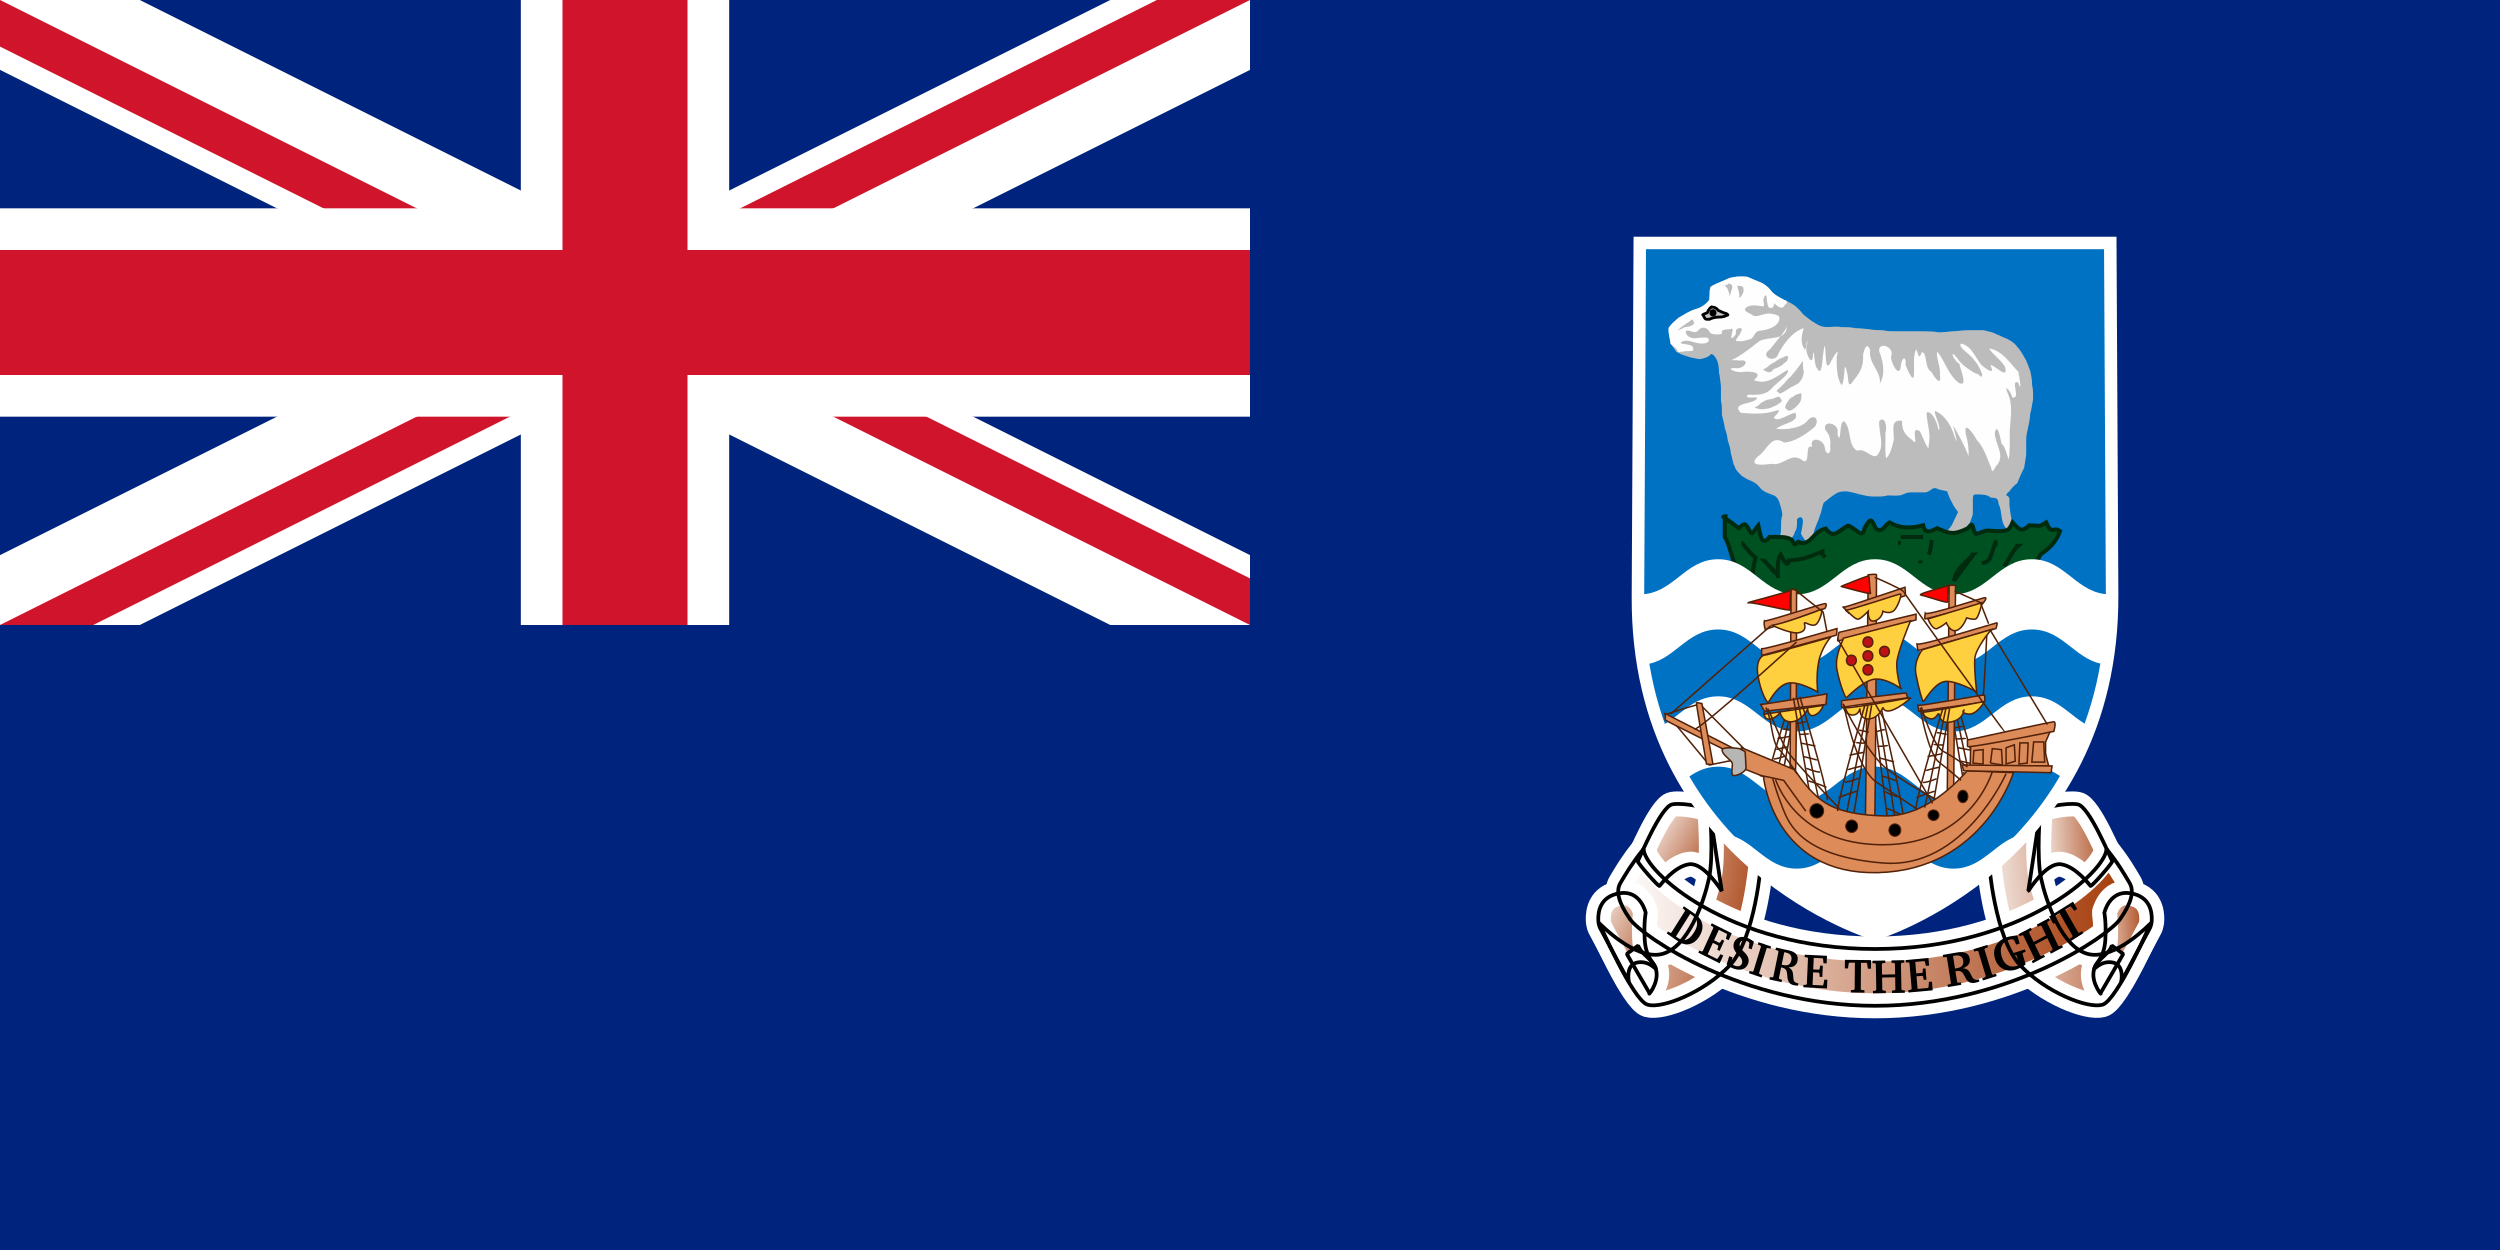 <?xml version="1.0" encoding="UTF-8"?>

<svg xmlns="http://www.w3.org/2000/svg" viewBox="0 0 1200 600" xmlns:xlink="http://www.w3.org/1999/xlink" width="1200" height="600">

<defs>

<linearGradient id="gradbase" gradientUnits="userSpaceOnUse">

<stop stop-color="#a43907" stop-opacity="0.996" offset="0"/>

<stop stop-color="#fff" offset="1"/>

</linearGradient>

<linearGradient id="grad1" xlink:href="#gradbase" x1="826.45" y1="419.932" x2="786.124" y2="396.11"/>

<linearGradient id="grad2" xlink:href="#gradbase" x1="851.569" y1="436.067" x2="763.033" y2="419.673"/>

<linearGradient id="grad3" xlink:href="#gradbase" x1="1016.15" y1="398.539" x2="974.919" y2="400.941"/>

<linearGradient id="grad4" xlink:href="#gradbase" x1="1033.335" y1="421.219" x2="945.904" y2="428.645"/>

<linearGradient id="grad5" xlink:href="#gradbase" x1="1023.357" y1="445.132" x2="776.646" y2="445.132"/>

<linearGradient id="grad6" xlink:href="#gradbase" x1="783.43" y1="462.503" x2="1144.088" y2="465.421"/>

<linearGradient id="grad7" xlink:href="#gradbase" x1="1032.128" y1="442.287" x2="1002.941" y2="444.033"/>

<linearGradient id="grad8" xlink:href="#gradbase" x1="775.747" y1="471.718" x2="803.908" y2="476.185"/>

<linearGradient id="grad9" xlink:href="#gradbase" x1="803.177" y1="466.888" x2="755.308" y2="440.32"/>

<clipPath id="c">
<path d="M0,0V150H700V300H600zM600,0H300V350H0V300z"/>
</clipPath>
</defs>

<rect width="1200" height="600" fill="#00247d"/>
<path d="M0,0 600,300M600,0 0,300" stroke="#fff" stroke-width="60"/>
<path d="M0,0 600,300M600,0 0,300" stroke="#cf142b" stroke-width="40" clip-path="url(#c)"/>
<path d="M300,0V350M0,150H700" stroke="#fff" stroke-width="100"/>
<path d="M300,0V350M0,150H700" stroke="#cf142b" stroke-width="60"/>
<path d="M0,300H600V0H1200V600H0z" fill="#00247d"/>
<g stroke="#000" stroke-width="1.8">
<use xlink:href="#scroll" stroke="#fff" stroke-width="12"/>
<g id="scroll" stroke-linejoin="bevel">

<path fill="url(#grad1)" d="m826.45,427.735s-8.536-13.884-15.65-12.893c-7.113,0.992-13.752,9.917-14.227,10.412-0.473,0.497-10.906-11.404-10.433-11.901,0.475-0.495,10.908-26.28,16.599-27.272,5.691-0.992,17.977,1.897,17.977,2.889,0,0.992,5.734,38.764,5.734,38.764z"/>

<path fill="url(#grad2)" d="m845.419,412.859c0,0.992-2.845,37.686-15.175,50.579-12.33,12.893-32.247,20.826-39.361,18.843-7.113-1.983-23.236-39.173-23.236-39.173s17.072,17.851,29.875,14.876c12.805-2.975,20.392-25.29,22.763-36.199,2.372-10.909,0.475-32.232,0.475-32.232l24.66,23.307z"/>

<path fill="url(#grad3)" d="m973.576,427.735s8.536-13.884,15.65-12.893c7.113,0.992,13.752,9.917,14.227,10.412,0.473,0.497,10.906-11.404,10.433-11.901-0.475-0.495-10.908-26.28-16.598-27.272-5.691-0.992-17.977,1.897-17.977,2.889,0,0.992-5.734,38.764-5.734,38.764z"/>

<path fill="url(#grad4)" d="m954.608,412.859c0,0.992,2.845,37.686,15.175,50.579,12.33,12.893,32.247,20.826,39.361,18.843,7.113-1.983,23.236-39.173,23.236-39.173s-17.072,17.851-29.875,14.876c-12.805-2.975-20.392-25.29-22.763-36.199-2.372-10.909-0.475-32.232-0.475-32.232l-24.66,23.307z"/>

<path fill="url(#grad5)" d="m788.945,407.482c-5.691,6.942-8.729,12.308-11.1,16.275-2.371,3.967-0.977,9.487,4.5,17.363,5.905,8.488,54.448,41.663,117.675,41.663,63.227,0,111.77-33.175,117.675-41.663,5.477-7.875,6.834-13.396,4.463-17.363-2.371-3.967-5.372-9.333-11.062-16.275,0,10.412-40.214,48.038-111.075,48.038-70.861,0-111.075-37.625-111.075-48.038z"/>

<path fill="url(#grad6)" d="m1008.25,476.741c0.949-1.487,10.906-18.843,10.906-18.843l-5.46-4.027c-1.677,4.909-7.818,6.507-8.767,12.458s4.269,11.901,3.32,10.412z"/>

<path fill="url(#grad7)" d="m1018.15,471.371s1.897-8.429-4.267-9.421c-6.166-0.992-9.429,4.718-8.536,2.479,0.992-2.487,4.742-4.959,5.216-13.388,0.475-8.431-0.473-12.893-0.473-12.893s2.37-10.911,12.33-9.422c9.958,1.488,10.433,9.422,10.433,12.398,0,2.975-0.949,4.462-0.949,4.462l-13.753,25.785z"/>

<path fill="url(#grad8)" d="M791.773,476.741c-0.949-1.487-10.907-18.843-10.907-18.843l5.46-4.027c1.677,4.909,7.818,6.507,8.767,12.458s-4.269,11.901-3.32,10.412z"/>

<path fill="url(#grad9)" d="m781.873,471.371s-1.897-8.429,4.267-9.421c6.166-0.992,9.429,4.718,8.536,2.479-0.992-2.487-4.742-4.959-5.216-13.388-0.475-8.431,0.473-12.893,0.473-12.893s-2.37-10.911-12.33-9.422c-9.958,1.488-10.433,9.422-10.433,12.398,0,2.975,0.948,4.462,0.948,4.462l13.753,25.785z"/>

</g>

<g fill="#000" stroke="none">

<path d="m813.43,438.565-5.168-3.56-0.6,0.954,1.018,0.842,0.087,0.506-6.505,10.339-0.479,0.116-1.141-0.647-0.6,0.954,5.168,3.56c1.77,1.22,3.281,1.842,4.966,1.665,2.194-0.22,4.065-1.499,5.51-3.796,2.573-4.089,1.851-8.103-2.257-10.933zm-2.155,0.078,1.027,0.707c2.814,1.939,3.062,4.65,0.759,8.31-2.303,3.66-4.793,4.512-7.607,2.573l-1.027-0.707,6.848-10.883z"/>

<path d="m815.174,457.273,10.268,5.133,1.717-3.765-1.299-0.649-1.343,2.067-0.402,0.212-4.436-2.217,2.495-5.471,2.485,1.242,0.134,0.429-0.501,1.609,1.129,0.564,2.226-4.881-1.129-0.564-0.881,1.421-0.402,0.159-2.485-1.242,2.284-5.007,3.804,1.902,0.124,0.398-0.557,1.996,1.338,0.669,1.507-3.304-9.639-4.818-0.47,1.031,1.118,0.689,0.171,0.448-5.114,11.213-0.459,0.183-1.214-0.479-0.47,1.031z"/>

<path d="m828.786,462.999c1.101,0.91,2.377,1.61,3.668,2.045,3.308,1.115,5.931-0.107,6.742-2.748,0.402-1.309,0.125-2.726-0.793-3.942-0.93-1.244-1.898-1.938-2.393-2.57-0.85-1.07-1.212-1.927-0.898-2.948,0.375-1.222,1.555-1.802,3.027-1.306,0.645,0.218,1.076,0.484,1.377,0.806l0.187,0.406-0.366,2.425,1.451,0.489,1.104-3.596c-1.12-0.918-2.309-1.612-3.56-2.033-2.884-0.972-5.346,0.304-6.102,2.767-0.334,1.089-0.185,2.339,0.478,3.517,0.635,1.121,1.468,1.818,2.138,2.534,1.187,1.282,1.668,2.326,1.301,3.523-0.375,1.222-1.616,1.783-3.25,1.232-0.625-0.211-1.175-0.52-1.679-0.909l-0.16-0.421,0.495-2.773-1.534-0.517-1.233,4.017z"/>

<path d="m839.509,467.153,6.03,2.033,0.334-1.087-1.317-0.566-0.214-0.464,3.633-11.83,0.418-0.202,1.386,0.344,0.334-1.087-6.03-2.033-0.334,1.087,1.296,0.56,0.227,0.42-3.633,11.83-0.432,0.246-1.364-0.338-0.334,1.087z"/>

<path d="m852.462,454.82-0.23,1.118,1.199,0.385,0.265,0.393-2.504,12.161-0.406,0.292-1.246-0.157-0.23,1.118,5.84,1.291,0.23-1.118-1.24-0.393-0.256-0.438,1.057-5.134c0.124,0.027,0.248,0.055,0.353,0.078,2.091,0.462,2.427,1.562,2.623,3.871,0.106,1.168,0.08,2.236,0.97,3.387,0.409,0.543,1.118,0.986,2.009,1.183,0.641,0.142,1.359,0.229,2.107,0.276l0.226-1.096c-0.103-0.023-0.186-0.041-0.269-0.059-1.387-0.307-1.937-0.785-2.114-2.138-0.159-1.226-0.07-2.495-0.506-3.642-0.325-0.835-0.941-1.424-1.883-1.895,2.439,0.038,3.934-1.015,4.367-3.113,0.522-2.533-0.853-4.269-4.064-4.979l-6.296-1.392zm3.978,2.239,0.953,0.211c2.008,0.444,2.848,1.727,2.462,3.597-0.433,2.1-1.686,2.825-3.901,2.335-0.229-0.051-0.477-0.105-0.741-0.188l1.226-5.955z"/>

<path d="m865.586,473.888,11.363,0.563,0.183-4.169-1.439-0.071-0.468,2.452-0.291,0.359-4.908-0.243,0.265-6.058,2.75,0.136,0.283,0.341,0.138,1.687,1.248,0.062,0.237-5.405-1.248-0.062-0.285,1.668-0.311,0.31-2.75-0.136,0.243-5.544,4.211,0.208,0.262,0.316,0.227,2.067,1.481,0.073,0.16-3.658-10.664-0.528-0.05,1.141,1.286,0.181,0.324,0.343-0.544,12.417-0.355,0.356-1.296,0.052-0.05,1.141z"/>

<path d="m885.562,460.702-0.039,4.128,1.499,0.018,0.371-2.492,0.351-0.299,2.609,0.031-0.12,12.687-0.373,0.368-1.414,0.099-0.011,1.142,6.499,0.078,0.011-1.142-1.412-0.133-0.366-0.377,0.12-12.687,2.609,0.031,0.323,0.307,0.346,2.5,1.499,0.018,0.039-4.128-12.538-0.15z"/>

<path d="m898.767,461.149,0.02,1.142,1.263,0.095,0.354,0.367,0.216,12.383-0.341,0.379-1.258,0.138,0.02,1.142,6.148-0.107-0.02-1.142-1.305-0.093-0.354-0.367-0.103-5.877,6.279-0.11,0.103,5.877-0.319,0.379-1.301,0.139,0.02,1.142,6.128-0.107-0.02-1.142-1.263-0.094-0.354-0.367-0.216-12.383,0.341-0.379,1.258-0.139-0.02-1.142-6.128,0.107,0.02,1.142,1.305,0.095,0.332,0.367,0.089,5.107-6.279,0.11-0.089-5.107,0.341-0.379,1.301-0.14-0.02-1.142-6.148,0.107z"/>

<path d="m916.073,476.413,11.624-1.064-0.354-4.157-1.472,0.135-0.159,2.497-0.25,0.397-5.021,0.46-0.515-6.041,2.813-0.258,0.331,0.298,0.359,1.653,1.276-0.117-0.459-5.39-1.276,0.117-0.074,1.694-0.276,0.352-2.813,0.258-0.471-5.529,4.308-0.394,0.307,0.276,0.498,2.016,1.515-0.139-0.311-3.648-10.909,0.999,0.097,1.138,1.331-0.004,0.374,0.294,1.055,12.383-0.315,0.403-1.311,0.236,0.097,1.138z"/>

<path d="m932.555,458.353,0.178,1.128,1.366-0.114,0.416,0.26,1.935,12.268-0.307,0.43-1.329,0.344,0.178,1.128,6.437-1.1-0.178-1.128-1.41,0.124-0.423-0.306-0.817-5.179c0.137-0.023,0.275-0.047,0.389-0.066,2.304-0.394,3.054,0.495,4.106,2.56,0.539,1.042,0.91,2.043,2.24,2.761,0.618,0.343,1.505,0.475,2.487,0.307,0.707-0.121,1.471-0.322,2.252-0.573l-0.174-1.106c-0.113,0.019-0.205,0.035-0.297,0.051-1.529,0.261-2.267,0.034-2.947-1.151-0.615-1.075-0.993-2.288-1.859-3.18-0.641-0.646-1.487-0.95-2.621-1.017,2.502-0.924,3.639-2.489,3.305-4.606-0.403-2.556-2.447-3.625-5.985-3.021l-6.938,1.185zm4.886,0.513,1.051-0.179c2.213-0.378,3.543,0.482,3.841,2.369,0.334,2.119-0.677,3.284-3.119,3.701-0.252,0.043-0.525,0.09-0.826,0.117l-0.947-6.007z"/>

<path d="m951.81,470.606,6.603-2.079-0.329-1.093-1.513,0.355-0.461-0.245-3.579-11.893,0.259-0.424,1.446-0.578-0.329-1.093-6.602,2.079,0.329,1.093,1.491-0.346,0.447,0.201,3.579,11.893-0.246,0.468-1.424,0.57,0.329,1.093z"/>

<path d="m965.54,457.738,0.314,1.095,1.672-0.4,0.444,0.202,1.309,4.558c-0.564,0.224-0.978,0.378-1.2,0.448-3.41,1.066-6.167-0.63-7.322-4.652-1.123-3.91,0.248-6.87,3.55-7.902,0.643-0.201,1.272-0.276,1.941-0.217l0.447,0.298,1.101,2.237,1.617-0.505-1.091-3.798c-1.781,0.02-3.423,0.266-4.886,0.723-4.917,1.536-7.206,5.587-5.89,10.168,1.335,4.648,5.404,6.884,10.055,5.43,1.617-0.505,3.167-1.331,4.699-2.467l-1.495-5.206,0.265-0.424,1.253-0.514-0.314-1.095-6.469,2.021z"/>

<path d="m968.961,448.387,0.494,1.02,1.248-0.527,0.491,0.159,5.35,11.058-0.169,0.507-1.147,0.735,0.494,1.02,5.841-3.083-0.494-1.02-1.29,0.551-0.491-0.159-2.539-5.248,5.965-3.148,2.539,5.248-0.148,0.496-1.189,0.758,0.494,1.02,5.82-3.072-0.494-1.02-1.247,0.528-0.491-0.159-5.35-11.058,0.169-0.507,1.146-0.737-0.494-1.02-5.82,3.072,0.494,1.02,1.29-0.549,0.47,0.17,2.207,4.561-5.965,3.148-2.207-4.561,0.169-0.507,1.189-0.759-0.494-1.02-5.841,3.083z"/>

<path d="m983.583,439.937,2.028,3.546,1.369-0.854-0.908-2.342,0.169-0.459,2.381-1.486,6.232,10.897-0.153,0.53-1.234,0.905,0.561,0.981,5.934-3.704-0.561-0.981-1.346,0.705-0.521-0.109-6.232-10.897,2.383-1.487,0.446,0.075,1.562,1.934,1.37-0.855-2.028-3.546-11.451,7.148z"/>

</g>

</g>
<g>

<path fill="#0072c4" stroke="#fff" stroke-width="6" d="m900.011,448.344s-114.465-33.735-113.798-162.077l0.882-169.649h225.834l0.885,168.675c0.668,128.342-113.802,163.051-113.802,163.051z"/>

<g fill="#bcbcbc">

<path d="m802.805,155.04c0.188,0,1.575-1.317,2.845-2.479,1.774-0.889,3.414-2.137,5.217-2.975,1.343-0.778,3.997-1.381,5.216-1.983,1.598-0.836,2.901-1.799,4.269-3.472,0.164-2.218,0.475-3.811,0.475-6.446,1.886-0.908,3.56-1.788,5.216-2.48,2.373-0.668,2.888-1.617,5.217-1.983,1.499-0.524,3.977-0.497,6.164-0.497,2.36,0,3.848,1.677,5.968,2.074,2.513,1.014,3.686,1.715,5.691,3.472,1.132,1.433,1.836,2.598,3.766,3.677,1.528,0.784,2.959,1.971,4.742,2.479,1.958,1.135,3.695,1.791,5.216,3.472,1.393,0.99,1.968,2.461,3.32,3.47,1.566,1.3,3.052,2.469,4.742,3.472,2.032,1.361,4.046,2.396,7.337,2.099,1.742-0.103,3.618-0.303,5.691,0.084,2.32,0,4.584-0.041,6.639,0.497,2.419,0,4.376,0.327,6.639,0.495,2.12,0.397,4.281,0.497,6.639,0.497,2.056,0.536,4.319,0.495,6.639,0.495h6.639,6.639c2.416,0,4.862,0.098,6.639,0.497,2.393,0,4.451-0.224,6.639-0.497,2.575,0,4.539-0.471,7.114-0.495h8.062c2.07,0.566,4.715,0.955,6.164,1.983,1.898,0.541,2.844,1.441,4.742,1.983,1.454,0.746,3.662,1.926,4.742,3.47,1.338,1.4,2.713,3.404,3.794,5.455,1.32,1.904,1.823,4.081,2.845,6.445,0.542,2.266,0.92,4.421,0.948,6.942,0.514,2.15,0.475,4.516,0.475,6.942-0.542,2.261-0.66,4.778-1.423,6.942-0.082,2.42-0.566,4.61-0.948,6.447-0.422,2.029-0.918,3.335-0.948,5.95v6.942c-0.167,2.277-0.665,3.95-0.948,6.446-1.147,2.166-2.246,4.698-3.319,7.439-1.578,1.1-2.947,2.664-3.794,3.967-1.012,0.625-1.598,1.574-1.423,1.983,1.895,0.66,1.423,1.979,1.423,4.462,0.246,1.912,0.431,4.283,0.948,6.447,0.173,2.367,0.68,3.815,1.422,5.454,0.748,0.977,0.894,0.497-0.948,0.497-1.37,1.074-2.757,0.513-3.319-1.488-1.106-1.334-1.47-2.95-1.897-5.454-0.263-2.296-0.63-4.533-1.423-5.95-0.243-2.794-0.986-2.766-3.794-2.975-1.335-1.184-3.099-1.488-5.691-1.488-2.581,0-2.798-0.263-2.845,2.48v6.942c-0.446,2.012-1.425,3.643-1.897,5.454-1.414,1.036-2.15,2.775-3.794,3.967-0.783,2.252-1.921,2.644-4.269,2.975-0.821-1.025-2.159-2.363-2.845-3.47,1.328-2.228,2.487-2.564,3.32-4.959,1.008-1.974,1.599-3.254,2.37-4.959-1.012-1.558-1.921-2.261-2.845-4.464-0.78-1.2-1.86-3.781-2.37-5.454-1.557-0.543-4.009-0.63-5.217-1.488-2.301-0.535-2.944,1.983-5.689,1.983h-6.639c-2.936,0-3.669,1.639-6.166,1.488-0.733,0.238-2.511-0.105-5.217,0-1.982,0.69-4.369,0.495-6.639,0.495-2.405-0.03-4.373-0.584-6.164-0.992-2.179-0.597-4.346-1.201-6.639-1.487-2.785,0-3.821,0.222-5.691,1.487-1.48,0.877-3.624,2.883-5.217,3.967-0.674,1.645-1.024,4.43-1.897,6.447-0.504,1.934-1.323,3.161-1.897,4.959-0.642,1.677-1.249,3.404-1.422,5.95-0.161,3.342-0.891,2.932-2.845,1.983-0.815-1.384-2.114-2.905-2.845-4.464,0.431-2.523,0.917-3.778,0.948-6.446-0.461-1.925-1.539-1.863-2.845-0.497,0,2.596,0.12,4.598-0.948,5.95-0.534,2.049-1.393,2.934-2.845,3.967-0.71,1.841-2.287,2.683-3.794,3.472-0.241-0.084,0-0.665,0-1.983-1.137-2.268-0.082-4.149-0.082-6.942,0.029-2.504-0.114-4.164,0.613-6.447,0-2.404-1.115-4.691-1.48-6.445-0.882-1.842-1.39-2.753-3.794-3.472-1.689-0.671-4.123-1.579-5.217-2.975-1.376-1.785-2.255-2.52-4.267-3.47-2.182-0.79-3.241-1.514-4.742-2.48-1.466-1.617-2.657-2.318-3.32-4.462-0.989-1.525-1.159-4.357-1.897-6.447-0.161-2.177-0.785-4.2-1.422-5.95-0.282-2.177-0.625-3.77-1.423-5.95-0.264-2.039-0.853-4.172-1.422-6.445,0-2.426,0.039-4.794-0.475-6.942v-6.942c-0.341-2.004-0.467-4.938-0.948-6.447,0-2.698-0.287-4.221-0.948-5.95-1.085-1.752-1.173-2.537-2.845-2.975-1.208,1.541-3.199,2.169-5.691,2.48-1.741-0.397-4.197-0.655-6.166-1.488-1.901-0.468-3.202-1.22-4.742-1.983-0.842-1.296-1.848-2.764-2.845-3.967-0.294-2.59-0.859-3.923-0.948-6.445,0-1.893,0.045-0.889,1.897-3.472z"/>

<path fill="#fefefe" d="m830.89,172.905c3.01-0.997,9.585-5.876,13.364-9.004,4.303-2.727,13.111,0.103,13.462-7.287-0.533,2.222-5.626,7.746-8.117,11.089-5.49,3.488,2.685,7.043,4.004,2.057,2.848-5.1,6.47-10.277,12.16-12.284-1.037,3.676-1.802,7.249,0.671,10.52,0.89-1.61,1.111-8.218,1.017-2.778-1.798,3.094,2.657,12.107,2.77,5.095,0.711-4.433,0.442,4.795,1.795,6.185,2.835,5.47,2.586-5.032,3.215-7.112,0.476-3.932,0.674-2.894,0.099-0.054-0.571,3.56,0.613-7.435,0.826-1.375,0.391,3.168-0.041,11.781,3.02,4.947,2.451-4.062,3.037-4.123,0.36-0.518-0.872,1.359,4.021-7.402,2.085-1.291-0.128,4.39,0.034,10.919,2.418,13.786,1.83-2.256,0.763-13.983,2.603-5.923,0.705,2.273,0.021,8.598,2.993,3.743,3.21-3.783,4.98-7.064,4.63-12.252,0.401-2.648,2.014-6.905,3.431-2.216-0.973,6.116,5.394,10.007,4.616,15.891,2.858-4.496,1.571-11.188-0.332-15.488-0.402-5.093,7.744-2.056,5.719,2.436-0.232,3.229,4.396,11.525,4.767,3.846,0.622-3.649,2.631-3.971,2.191,0.109,0.839,2.636,4.421,10.39,4.034,3.637,0.319-3.678-0.596-7.552,1.058-11.019,1.173,2.215,1.297,5.617,2.681,1.403,2.83-0.085,1.118,7.783,4.695,9.467,1.437,2.824,5.015,7.438,4.012,1.36,0.555-3.291-2.392-10.095-1.114-10.971,3.745,4.755,5.13,11.033,10.18,14.87,4.81,2.44,0.598-6.748,0.335-9.116-2.867-1.576-5.209-7.702-1.152-2.916,2.342,4.251,9.463,7.971,11.688,8.896-2.122-1.57-4.056-2.155-0.457,0.018,2.665,1.093-1.581-6.641-3.128-7.952-1.375-2.473-8.072-6.079-6.173-7.784,5.24,1.133,6.773,6.861,9.952,10.44,1.981,1.66,6.76,5.186,4.091-0.076,1.494-0.623,8.867,7.559,7.109,0.998-1.215-2.822-7.677-7.916-6.964-8.223,2.204,3.19,0.873,0.91-0.882-0.762,6.389,0.709,10.14,7.087,14.157,11.14,0.5,1.93,1.961,11.329-0.012,5.164-4.155-1.774,1.603,8.432-2.934,7.108-0.205-2.261-4.207-7.003-2.271-2.316,3.336,6.844,0.822,14.361,1.119,21.578,0.088,3.554-0.082,7.085-0.335,10.621,0.241-2.609,0.443-6.953,0.016-1.255-0.148,3.959-1.607-5.713-3.586-6.206-0.411-1.801-1.967-10.901-3.28-5.472,0.01,5.32,5.141,10.903,1.043,15.591-1.383,1.288-2.112,4.997-2.85,1.11-2.018-4.596-3.309-9.461-6.848-13.216-1.493-2.926-6.62-10.019-5.199-2.572,0.889,3.364,1.486,6.778,1.256,10.267-1.991-5.162-4.707-9.961-7.378-14.727,0.387,2.226,3.09,11.783,0.739,5.59-1.627-5.08-4.248-10.151-9.311-12.405-1.398-0.173,3.4,8.934,1.55,8.999-0.444-2.937-3.105-9.473-5.749-8.28,0.118,5.248,2.254,10.135,1.034,15.486,0.266,5.219-3.219-5.19-4.36-6.586-5.124-3.136,0.375,8.839-3.688,4.207-3.269-2.297-5.014-4.834-4.695-9.116-6.082-1.035-3.735,5.395-4.023,9.05-0.513,2.774-2.011,8.04-3.702,8.85-0.706-4.009-0.141-8.205-0.323-12.291,0.977-2.346-0.098-8.375-2.947-5.51-0.483,5.294,2.974,12.016-0.956,16.338-2.08,2.38-5.938-3.714-9.576-2.086-4.621-2.367-2.727-9.772-5.863-13.661-3.117-3.263-1.655,13.079-3.706,5.336,1.474-4.931-7.516-6.859-5.759-1.601,2.208,2.237,2.606,5.043,2.316,8.018,0.627,3.499-1.972,4.537-2.577,0.61-0.249-4.328-7.656-6.122-6.141-0.43-3.882-2.499-0.238,9.851-4.996,6.055-5.362-3.74-8.801,3.312-14.675,1.928-3.34,0.556-11.329,1.426-6.484-3.424,4.529-2.732,6.444-10.99,12.757-6.765,4.826-0.281,9.951-3.68,13.891-6.845,3.223-2.173,1.781-7.7-2.169-4.273-3.279,4.927-12.699,4.922-15.524,4.532,2.799-2.651,11.363-3.04,9.237-7.682-3.143,0.257-8.662,4.965-10.43,2.224,1.098-1.21,4.707-4.56,0.545-3.098-5.271,1.717-10.922,1.299-16.353,0.868-5.435-5.322,7.928-3.864,7.735-7.363-1.318-0.109-6.521,0.594-4.247-1.318,4.399,0.086,8.837,0.421,11.992-3.754,1.908-1.983,8.548-6.534,6.925-8.133-4.899,2.821-10.044,7.609-16.184,4.82,5.275-3.934-2.037-4.271-5.371-3.887-2.425,0.749-9.167-2.008-3.401-1.831,3.929,0.832,7.832-4.611,1.785-3.569-1.265-0.389-2.625-0.141-3.929-0.211z"/>

<path fill="#fefefe" d="m801.857,164.957c-0.231-2.562-1.263-5.107-0.836-7.695,1.262-1.845,3.007-3.187,4.63-4.701,2.905-1.62,5.668-3.591,8.954-4.388,2.281-0.696,4.259-2.202,5.748-4.042,0.733-2.214-0.562-5.759,1.515-6.952,2.556-1.4,5.324-2.301,7.929-3.586,2.845-0.919,5.923-1.062,8.874-0.71,2.362,1.015,4.756,1.939,7.099,2.997,2.119,1.031,3.68,2.777,5.113,4.587,1.675,1.528,3.771,2.519,5.741,3.609,1.637,0.113,1.097,2.235,0.058,2.152-0.674,3.14-4.592,0.476-5.337-1.374,0.657-1.219,0.388,2.785-0.865,2.839-2.209,0.977-2.143-2.785-2.466-4.222,0.28-1.215-0.679-2.656-1.179-0.747-1.486,1.635,1.601,5.139-1.626,4.173-2.398-0.316-5.078-0.811-7.16,0.779-1.743,1.818,1.887,2.565,3.019,3.446,1.526,1.436,3.566,0.017,5.342-0.159,2.43-0.839,5.164-0.405,7.416,0.721,1.041,2.248-1.047,4.483-3.038,5.395-1.86,1.009-3.936,1.446-6.009,1.698-3.039,0.135-2.449,3.901-5.409,4.202-1.89,0.8-4.02,0.984-6.036,0.718-0.397-1.086,2.004-2.807,2.253-4.466,2.174-2.585-3.115-2.114-2.348,0.351,0.366,1.671-3.296,4.14-2.059,1.299,0.059-1.528,1.641-3.899-1.024-2.798-1.458-0.013-4.448-0.067-3.625,2.2-1.808,0.383-4.126,0.423-5.677-0.476-0.926-2.47-3.811-3.556-5.62-1.311-1.802,2.385-4.306-0.742-6.095,0.495-0.024,2.235,2.281,3.405,4.321,3.387,2.066-0.182,4.185-0.566,6.268-0.225,1.917,2.287-1.83,3.003-3.609,2.689-2.397-0.087-4.541-1.457-6.979-1.267-1.165-0.165-3.821,1.285-1.316,1.479,1.86,0.378,5.668,0.251,4.818,3.169-1.458,0.68-3.264-0.067-4.913,0.637-0.968-0.25-3.873,0.535-2.256-0.298-0.856-1.482-2.512-2.321-3.615-3.605z"/>

<path d="m812.447,153.269c-0.111,0-1.112,0.697-2.012,1.403-1.474,0.789-3.047,2.131-4.024,2.805-0.769,0.616-0.765,0.884-1.675,1.052,1.598-0.227,2.31-0.633,3.688-1.403,1.742-0.209,3.43-0.579,4.36-1.403,0.873-0.305-0.065-1.703-0.335-2.455z"/>

<path d="m827.873,136.789c0.193,0,0.586,1.096,1.34,1.753,0.483,1.346,0.927,2.296,1.006,3.857,0.411-1.714,1.114-3.091,1.341-4.909-0.522-0.924-0.557-1.357-2.012-1.403,0,0.947,0.111,0.328-1.675,0.701z"/>

<path d="m833.908,137.14v0.351c0-0.946-0.021-0.463,0.335,1.403,0.554,1.176,0.671,2.437,0.671,4.208,0.88-0.657,1.615-1.968,2.012-3.156,0-2.769-0.375-2.606-3.018-2.805z"/>

<path d="m846.315,177.463h0.335c-0.986,0-0.431,0.06,1.341-1.052,1.147-0.8,2.087-1.982,3.689-2.455,1.552-1.274,2.747-1.871,4.358-2.453,0.786-0.378,1.48-1.033,2.348-0.351-0.249,1.73-0.536,2.383-2.012,3.155-0.763,1-1.965,1.584-3.017,2.104-1.091,0.501-2.291,0.527-2.683,1.753-1.824,0.839-2.049,0.698-4.36-0.701z"/>

<path d="m852.687,187.631c0.598-0.473,2.698-2.663,3.688-3.505,1.12-1.544,2.252-2.724,3.354-3.507,0.977-1.504,2.229-2.512,3.018-3.857,0.932-1.179,1.618-2.177,2.683-3.505,0,1.533-0.14,3.565,0.334,4.557,0,2.118-0.234,2.698-1.005,4.208-0.762,1.241-1.329,2.063-3.018,2.805-1.524,0.844-2.437,1.141-3.689,2.102-0.955,0.614-1.948,1.225-3.018,1.753-0.959,0.43-0.519,0.243-2.346-1.052z"/>

<path d="m842.291,195.696h0.335c-0.986,0-0.432,0.06,1.341-1.052,1.431-1.496,2.571-2.017,4.36-2.805,1.361-0.109,3.008-0.463,4.024-1.052,0.81-0.149,1.375-0.665,2.011,0,1.053,1.488,1.343,1.909-0.335,2.805-0.803,0.712-2.219,1.43-3.352,1.753-0.838,0.722-2.495,0.766-4.024,1.052-1.37,0-2.132,0.162-2.683-0.701l2.683,0.701c-1.37,0-2.132,0.162-4.36-0.701z"/>

<path d="m856.71,195.696v-0.351c0,0.979-0.041,0.46,0.671-1.403,1.256-1.961,1.73-3.043,3.354-3.507,0.76-0.962,2.077-1.211,3.689-1.753,0.604,1.054,0.14,2.282,0,3.507-0.439,1.309-1.634,2.233-2.348,3.156-1.046,0.743-1.472,1.457-3.018,1.753-1.279,0-0.601-0.033-2.348-1.403z"/>

<path fill="#c4c4c2" stroke="#000" stroke-width="1.358" d="m817.476,151.165c-0.75,0,1.322-0.781,2.012-1.052,0.552-1.217,0.991-2.079,2.012-2.804,1.68,0.135,2.504,0.641,3.354,1.752,1.411,0.403,1.92,1.106,3.689,1.403,0.657,0.581,1.546,0.647,0,1.052-1.052,0.581-2.373,0.701-4.024,0.701-1.73,0.13-2.965,0.528-4.024,1.052-2.244,0-1.885,0.078-3.018-2.104z"/>

<ellipse fill="#000" cx="138.108" cy="302.603" rx="1.105" ry="1.105" transform="matrix(1.518,0,0,1.587,612.592,-330.05)"/>

</g>

<g fill="#005121" stroke="#002b0e" stroke-width="1.94">

<path d="m827.872,247.944h1.341c-4.205,0-1.692-0.294,5.364,5.609,2.956-2.575,2.921-2.923,5.366,1.403,1.411,2.463,1.826-0.251,4.023-2.804,1.059,5.095,1.738,10.438,5.366,5.609,4.144,0,8.483-0.36,10.73,1.403,2.716,5.276,1.827-0.895,4.024,1.403,5.906,0.741,5.794-5.297,12.227-6.858,3.999,5.225,5.75,1.204,10.732-1.401,3.7,1.082,7.187,6.952,7.891,1.246,3.029-5.167,3.293-4.727,5.366,0,2.945,2.774,4.187-1.387,6.706-2.804,4.49,2.747,9.498,3.128,16.096,1.403,1.117,4.671,3.933,2.645,6.706,1.401,5.933,2.607,8.003,3.405,14.755,0,3.345-4.132,1.451,0.116,4.023,2.805,5.002-1.623,3.621-1.968,9.39-1.403,5.798,0,6.267-0.146,8.047-4.207,2.914,3.047,3.967,5.243,8.047,1.403,6.252,0.192,4.319,0.825,8.049-1.403,2.759,6.388,3.407,1.772,6.706,4.207-2.173,5.762-5.512,8.464-9.389,11.22-2.58,4.468-4.193,9.294-9.389,11.222-3.791,4.043-7.83,6.387-12.072,9.817-5.815,1.52-12.216,1.403-18.779,1.403h-18.778-18.779-18.778c-4.006,2.093-10.559,3.091-16.096,4.207-6.184,0-13.193,0.076-17.436-1.403-2.876-3.005-7.92-6.365-10.73-9.817-2.844-2.398-2.926-7.077-5.366-9.817-2.244-4.013-2.938-10.292-5.364-14.026v-9.817z"/>

<path d="m957.978,260.567v1.403c0-3.921,0.165-1.837-2.683,5.609-0.577,1.809-1.839,2.234-4.024,2.805"/>

<path d="m945.906,266.177h1.341c-4.967,4.905-8.31,7.164-9.39,12.623l9.39-12.623c-4.967,4.905-8.31,7.164-9.39,12.623"/>

<path d="m927.127,259.165c0,0.125-0.188,5.003-1.341,7.012"/>

<path d="m921.763,268.982v1.403-1.403z"/>

<path d="m911.032,260.567h1.341-1.341z"/>

<path d="m835.919,260.567c0.64,0,3.279,4.452,6.706,7.012-0.853,4.103-2.164,8.851,0,12.623"/>

<path d="m846.649,268.982c0.64,0,3.279,4.454,6.707,7.014l-6.707-7.014c0.64,0,3.279,4.454,6.707,7.014v1.403c0-4.333-0.344-8.872,1.34-11.222,1.492,2.639,3.375,6.882,4.024,2.805,7.554-0.282,11.201-2.501,16.096-4.207,0,2.063-0.317,1.071,1.341,2.804"/>

<path d="m967.367,261.97h1.341c-2.53,2.204-4.471,6.699-6.707,9.817"/>

<path d="m912.374,257.762h10.73"/>

</g>

<g fill="#fff">

<path d="m824.718,268.429c-16.131,0-21.477,16.858-37.609,16.858-0.31,0-0.605-0.025-0.907-0.038v1.021c-0.061,11.685,0.858,22.57,2.532,32.733,14.881-1.087,20.409-16.858,35.983-16.858,16.131,0,21.515,16.895,37.646,16.895,16.131,0,21.515-16.895,37.646-16.895s21.515,16.895,37.646,16.895,21.515-16.895,37.646-16.895c15.534,0,21.077,15.66,35.87,16.82,1.772-10.435,2.708-21.646,2.646-33.678v-0.038c-0.302,0.012-0.597,0.038-0.907,0.038-16.131,0-21.478-16.858-37.609-16.858-16.131,0-21.515,16.858-37.646,16.858s-21.515-16.858-37.646-16.858c-16.131,0-21.515,16.858-37.646,16.858s-21.515-16.858-37.646-16.858z"/>

<path d="m824.718,334.234c-12.549-0-18.585,10.172-28.235,14.703,3.371,9.294,7.446,17.755,11.982,25.513,4.582-3.465,9.454-6.463,16.253-6.463,16.131-0,21.515,16.858,37.646,16.858,16.131,0,21.515-16.858,37.646-16.858,16.131-0,21.515,16.858,37.646,16.858s21.515-16.858,37.646-16.858c6.649,0,11.456,2.869,15.951,6.237,4.535-7.723,8.626-16.169,12.02-25.4-9.497-4.591-15.536-14.59-27.97-14.59-16.131-0-21.515,16.858-37.646,16.858s-21.515-16.858-37.646-16.858c-16.131-0-21.515,16.858-37.646,16.858s-21.515-16.858-37.646-16.858z"/>

<path d="m900.011,400.04c-16.131-0-21.515,16.895-37.646,16.895-15.255,0-20.902-15.104-35.114-16.744,18.994,21.159,40.533,33.969,55.222,41.01,4.968-3.856,10.112,4.687,17.538,4.687,7.373,0,12.49-8.587,17.425-4.763,14.527-7.073,35.803-19.903,54.693-40.859-13.747,2.01-19.446,16.669-34.471,16.669-16.131,0-21.515-16.895-37.646-16.895z"/>

</g>

<g stroke="#522108">

<g fill="none">

<path stroke-width="0.737" d="m800.148,342.754c2.647-0.922,15.438-5.073,15.879-4.613,0.442,0.462,24.702,24.908,24.702,24.908l-20.291,4.151-20.291-24.446z"/>

<g stroke-width="0.751">

<path d="m848.358,374.785c0.374-5.788,11.21-38.709,11.21-38.709"/>

<path d="m852.095,375.177c0-0.362,8.595-38.739,8.595-38.739"/>

<path d="m855.039,375.237c0.373-2.17,7.145-38.799,7.145-38.799"/>

<path d="m851.349,364.293c1.868,0,5.605-1.447,5.605-1.447"/>

<path d="m852.47,359.952c0-0.362,5.605-1.447,5.605-1.447"/>

<path d="m853.216,354.526,5.979-1.085"/>

<path d="m855.832,349.823c0,0.362,4.11,0.362,4.11,0.362"/>

</g>

<g stroke-width="0.737">

<path d="m914.897,400.376c-0.442-9.912-13.233-66.285-13.233-66.285"/>

<path d="m910.485,398.517c0-0.62-10.146-63.806-10.146-63.806"/>

<path d="m906.074,393.56c-0.44-3.717-7.498-58.849-7.498-58.849"/>

<path d="m914.455,392.322c-2.205-1.858-8.821-4.337-8.821-4.337"/>

<path d="m911.367,382.41c-2.205,0-6.616-2.479-6.616-2.479"/>

<path d="m910.044,374.977c0-0.62-6.616-2.479-6.616-2.479"/>

<path d="m909.162,365.685-7.058-1.858"/>

<path d="m906.074,357.631c0,0.62-4.851,0.62-4.851,0.62"/>

<path d="m904.75,350.198c-0.882,0-4.851,1.238-4.851,1.238"/>

</g>

<g stroke-width="0.737">

<path d="m948.797,372.677c-2.205,0-6.616-1.845-6.616-1.845"/>

<path d="m952.326,386.053c-0.442-7.38-13.233-49.354-13.233-49.354"/>

<path d="m947.915,384.67c0-0.462-10.146-47.508-10.146-47.508"/>

<path d="m943.504,380.979c-0.44-2.767-7.498-43.817-7.498-43.817"/>

<path d="m947.473,367.142c0-0.462-6.616-1.845-6.616-1.845"/>

<path d="m946.592,360.224-7.058-1.384"/>

<path d="m943.504,354.227c0,0.462-4.851,0.462-4.851,0.462"/>

<path d="m942.18,348.693c-0.882,0-4.851,0.922-4.851,0.922"/>

</g>

</g>

<g fill="#dd8b59" stroke-width="0.737">

<path d="m895.426,391.646c0-0.462,1.323-115.771,1.323-115.771s3.97-0.462,3.97,0-0.44,115.31-0.882,115.771c-0.442,0.462-4.853,0.922-4.411,0z"/>

<path d="m938.656,280.947c0,0.924-0.883,97.322-0.883,97.322l-3.088,3.691,0.883-101.013h3.088z"/>

<path d="m861.903,369.507c0.44-2.769,0.44-86.253,0.44-86.253l-2.647-0.462-0.44,85.331,2.647,1.384z"/>

<path d="m845.141,338.141c1.765,0,31.76-5.073,31.76-5.073l-0.442,5.073-29.553,3.229-1.765-3.229z"/>

<path d="m845.581,311.389c1.765,0.462,36.171-9.686,36.171-9.686s0,3.229-0.442,3.229c-0.44,0-35.73,9.686-35.73,9.686v-3.229z"/>

<path d="m846.906,298.013c-0.442,1.845,0.44,4.153,0.44,4.153l28.672-10.147s1.323-2.307,0-2.307c-1.323,0-29.553,9.226-29.112,8.302z"/>

<path d="m884.84,291.556c0.882,0,29.553-9.686,29.553-9.686s0.442,4.151,0,4.151c-0.44,0-26.907,8.302-26.907,8.302l-2.647-2.767z"/>

<path d="m882.634,303.549s-0.882,4.151-0.44,4.151c0.44,0,37.493-10.147,37.493-10.147v-2.767l-37.053,8.764z"/>

<path d="m883.957,336.297,0,3.228,31.76-4.611-0.882-2.307-30.878,3.691z"/>

<path d="m920.57,338.603,0.44,2.767s31.76-4.151,31.76-4.613c0-0.46,0-3.228-0.44-3.228-0.442,0-31.32,5.535-31.76,5.073z"/>

<path d="m920.128,309.084,0.442,3.228,37.493-10.608s0.883-2.767,0.442-2.767c-0.442,0-37.495,11.531-38.376,10.147z"/>

<path d="m924.098,294.324s-0.44,2.767,0,2.767c0.442,0,27.79-6.918,27.79-7.38,0-0.46,2.647-3.229,0.442-2.767-2.206,0.462-27.349,8.764-28.232,7.38z"/>

</g>

<g fill="#fecf3e" stroke-width="0.737">

<path d="m864.108,303.549c3.97-1.384,1.323-4.613,2.205-4.613,0.883,0,3.97,2.306,5.735,0.46,1.765-1.844,3.088-7.379,2.206-6.918-0.795,0.415-19.802,7.552-23.926,7.634,2.583,0.998,10.342,4.636,13.78,3.437z"/>

<path d="m925.421,297.091s2.206,5.535,4.411,4.613c2.205-0.922,4.411-2.767,4.411-2.767s1.765,4.613,4.851,3.689c3.088-0.922,4.853-5.996,4.853-5.996s3.087,0.924,4.41,0.462c1.325-0.462,3.088-7.84,3.088-7.84l-26.025,7.84z"/>

<path d="m922.775,341.832c-0.442,0.922,2.206,3.229,4.411,3.229,2.205,0,3.088-3.229,3.528-2.307,0.442,0.924,0.442,5.075,6.176,3.691,5.735-1.384,5.735-5.535,5.735-5.535s-1.765,1.384,2.205,1.844c3.97,0.462,7.94-5.996,7.5-5.996-0.442,0-28.672,5.536-29.555,5.075z"/>

<path d="m922.775,311.851s-4.411,5.073-3.088,11.991c1.323,6.92,3.088,12.915,3.53,12.915,0.442,0,5.293-9.224,10.586-9.686,5.293-0.462,14.998,5.075,14.998,5.075s-1.323-11.071-0.882-16.144c0.44-5.075,7.94-13.837,7.94-13.837l-33.083,9.686z"/>

<path d="m846.464,341.832c0.442,0,0,4.151,3.528,3.229,3.53-0.924,4.411-3.229,4.411-3.229s0.882,5.073,5.735,4.613c4.851-0.462,7.498-5.996,7.498-5.996s0.442,4.151,3.53,2.767c3.088-1.384,3.97-4.613,3.97-4.613l-27.79,4.151-0.882-0.922z"/>

<path d="m846.464,314.619s-3.97,1.384-2.647,9.686c1.323,8.302,4.411,12.915,4.851,12.915,0.442,0,3.97-7.84,9.263-9.224,5.295-1.385,14.557,4.151,14.557,4.151s-0.883-7.38,0.442-14.299c1.323-6.92,5.733-11.993,5.733-11.993s-30.877,8.764-32.2,8.764z"/>

<path d="m885.722,292.94c1.765,0.462,4.853,5.073,6.616,4.151,1.765-0.922,4.411-3.689,4.411-3.689s-0.442,5.535,3.088,4.611c3.528-0.922,3.97-4.611,3.97-4.611s2.647,1.384,4.851,0c2.206-1.384,4.411-8.304,3.53-8.304s-25.584,8.304-26.467,7.842z"/>

<path d="m884.84,306.317c0,0.922-4.411,8.302-3.088,15.22,1.323,6.918,3.97,13.377,4.411,13.377,0.442,0,7.058-7.38,12.793-8.764,5.733-1.384,14.114,4.613,13.674,4.613-0.442,0-2.206-6.92-2.206-11.993,0-5.075,6.616-20.757,6.616-20.757l-32.2,8.304z"/>

<path d="m884.84,339.525c0,0.462,1.323,3.691,4.411,3.691,3.087,0,3.528-3.229,3.528-3.229s-0.442,5.535,4.411,5.075c4.851-0.462,6.616-5.536,6.616-5.536s0.442,2.769,4.411,1.385c3.97-1.385,9.263-5.996,8.821-5.996-0.44,0-31.758,5.996-32.2,4.611z"/>

</g>

<g fill="#dd8b59" stroke-width="0.737">

<path d="m846.464,372.734s4.411,47.508,55.139,46.124c50.727-1.384,64.841-47.968,64.841-47.968s-21.614-0.924-22.055-0.924c-0.44,0-17.644,22.14-39.7,21.679-22.055-0.462-29.112-5.996-33.965-10.608-4.851-4.613-9.263-11.531-9.263-11.531l-25.584-10.609,1.323,10.147,9.263,3.689z"/>

<path d="m983.411,367.799c-0.442-1.384-1.528-6.134-1.528-6.134v-5.535l2.442-5.605s-38.376,5.749-38.376,6.211c0-0.532-0.237,10.925-0.237,10.925l37.699,0.138z"/>

<path d="m976.149,356.13-0.882,9.686,6.175,0-0.44-9.686-4.853,0z"/>

<path d="m969.532,356.592-0.442,10.146,3.97-0.46,0.442-9.686-3.97,0z"/>

<path d="m962.916,366.738,0-7.84,3.97-1.384,0.442,7.84-4.411,1.384z"/>

<path d="m955.416,366.278,0.883-6.918,4.41,0.46,0.442,7.38-5.735-0.922z"/>

<path d="m947.035,366.278,0.442-5.996,4.411-0.462,0,6.918-4.853-0.46z"/>

<path d="m942.625,369.967,41.904,0.924,0.442-3.229-43.229-0.462,0.883,2.767z"/>

<path d="m944.389,358.436c4.853,0,41.464-7.38,41.464-7.38s1.323-4.611,0-4.611c-1.323,0-41.464,8.764-41.464,8.764v3.228z"/>

<path d="m798.825,342.294,33.523,17.066-0.882,2.306s-32.202-15.682-32.202-16.144c0-0.46,0.442-2.306-0.44-3.228z"/>

<path d="m814.263,337.219c0,1.384,4.853,29.519,4.853,29.519s3.088,0.462,3.088,0c0-0.46-5.295-29.057-5.295-29.057l-2.647-0.462z"/>

</g>

<g fill="none">

<g stroke-width="0.751">

<path d="m882.044,389.315c0.442-7.668,13.233-51.282,13.233-51.282"/>

<path d="m886.456,389.834c0-0.48,10.146-51.322,10.146-51.322"/>

<path d="m889.931,389.913c0.44-2.875,8.434-51.401,8.434-51.401"/>

<path d="m882.486,383.084c2.205-1.438,8.821-3.355,8.821-3.355"/>

<path d="m885.574,375.416c2.205,0,6.616-1.918,6.616-1.918"/>

<path d="m886.897,369.665c0-0.48,6.616-1.918,6.616-1.918"/>

<path d="M887.779,362.476,894.837,361.038"/>

<path d="m890.867,356.245c0,0.48,4.851,0.48,4.851,0.48"/>

<path d="m892.19,350.494c0.882,0,4.851,0.958,4.851,0.958"/>

</g>

<g stroke-width="0.737">

<path d="m919.474,388.989c0.442-7.38,13.233-49.354,13.233-49.354"/>

<path d="m923.885,387.605c0-0.462,10.146-47.508,10.146-47.508"/>

<path d="m928.296,383.914c0.44-2.767,7.498-43.817,7.498-43.817"/>

<path d="m919.915,382.992c2.205-1.384,8.821-3.229,8.821-3.229"/>

<path d="m923.003,375.612c2.205,0,6.616-1.845,6.616-1.845"/>

<path d="m924.326,370.077c0-0.462,6.616-1.845,6.616-1.845"/>

<path d="m925.208,363.159,7.058-1.384"/>

<path d="m928.296,357.162c0,0.462,4.851,0.462,4.851,0.462"/>

<path d="m929.62,351.628c0.882,0,4.851,0.922,4.851,0.922"/>

</g>

<g stroke-width="0.737">

<path d="m877.156,384.068c-0.442-7.425-13.233-49.651-13.233-49.651"/>

<path d="m872.744,382.676c0-0.465-10.146-47.795-10.146-47.795"/>

<path d="m868.333,378.963c-0.44-2.784-7.498-44.082-7.498-44.082"/>

<path d="m876.714,378.036c-2.205-1.392-8.821-3.249-8.821-3.249"/>

<path d="m873.626,370.611c-2.205,0-6.616-1.857-6.616-1.857"/>

<path d="m872.303,365.043c0-0.465-6.616-1.857-6.616-1.857"/>

<path d="m871.421,358.083-7.058-1.392"/>

<path d="m868.333,352.05c0,0.465-4.851,0.465-4.851,0.465"/>

<path d="m867.01,346.482c-0.882,0-4.851,0.927-4.851,0.927"/>

</g>

</g>

<path fill="#b6b6b4" stroke-width="0.737" d="m834.995,359.359s-8.821-1.384-8.381,0.922c0.442,2.306,4.411,4.613,4.853,5.996,0.44,1.384-1.323,6.457,1.323,5.996,2.647-0.462,5.293-2.307,5.293-3.691s-0.442-7.84-0.442-7.84l-2.647-1.384z"/>

<g fill="none" stroke-width="0.737">

<path d="m844.699,372.274c1.323,0,11.469,2.306,11.469,2.306l10.586,14.76"/>

<path d="m852.199,374.118c0.44,0.462,9.263,31.364,51.609,31.364s52.492-35.053,52.492-35.053"/>

<path d="m962.916,371.351s-20.291,46.124-59.108,42.895c-38.818-3.228-44.992-18.45-48.081-26.29-3.088-7.842-4.851-14.299-4.851-14.299"/>

<g>

<path d="m951.888,333.99c0.442-1.384,1.765-29.057,1.765-29.057"/>

<path d="m982.765,347.828-27.349-45.203"/>

<path d="m899.838,277.258c0-0.462,13.674,5.996,13.674,6.457,0,0.462,48.521,67.803,48.962,67.803"/>

<path d="m938.214,283.714,12.351,5.536,3.97,10.146"/>

<path d="m861.462,282.793c-0.442,0,13.674,11.069,13.674,11.069l1.765,9.226"/>

<path d="m813.381,350.134c6.175-2.767,48.962-41.974,48.962-41.974"/>

<path d="m801.912,342.754c5.295-4.613,48.081-42.434,48.081-42.434"/>

<path d="m882.194,306.777,45.434,78.872"/>

<path d="m922.268,339.393s5.36,18.583,10.653,21.35c5.293,2.767,11.468,7.38,11.468,7.38"/>

<path d="m921.656,339.779s3.765,21.886,9.058,26.038c5.293,4.151,10.588,8.764,10.588,8.764"/>

<path d="m885.067,338.251s5.293,30.442,15.881,37.361c10.586,6.918,19.407,12.915,19.407,12.915"/>

<path d="m884.627,337.79s11.468,23.986,21.172,31.366c9.704,7.379,22.937,14.299,22.937,14.299"/>

<path d="m847.574,339.635c3.087,5.535,2.647,16.144,6.175,19.833,3.528,3.691,8.823,11.993,8.823,11.993"/>

<path d="m848.456,340.097c1.765,2.767,6.686,16.547,9.704,20.755,2.206,3.691,24.702,27.213,24.702,27.213"/>

</g>

</g>

<g fill="#000" stroke-width="0.475">
<ellipse rx="3.308" ry="3.459" cx="872.054" cy="389.219"/>
<ellipse rx="2.867" ry="2.998" cx="888.817" cy="396.599"/>
<ellipse rx="2.867" ry="2.998" cx="909.549" cy="398.444"/>
<ellipse rx="2.647" ry="2.537" cx="928.075" cy="391.294"/>
<ellipse rx="2.426" ry="2.998" cx="942.191" cy="382.3"/>
</g>

<g fill="#ff0101" stroke-width="0.737">

<path d="m859.483,283.363c-1.323,0.924-23.379,6.458-20.291,5.996,3.087-0.46,20.732,4.613,20.291,3.229-0.442-1.384,0-8.302,0-9.226z"/>

<path d="m896.978,276.445c-0.883,0-13.676,5.075-13.234,5.075s14.557,4.151,14.116,3.228c-0.442-0.922-0.442-6.918-0.882-8.302z"/>

<path d="m935.354,281.057c-0.883,0.462-15.881,4.151-13.234,4.613,2.647,0.462,12.793,4.151,12.793,3.229,0-0.923,0-7.38,0.442-7.842z"/>

</g>

<g fill="#be1017" stroke-width="0.581" transform="matrix(0.049,-1.296,1.238,0.051,0,0)">

<circle r="1.889" cx="-216.002" cy="726.377"/>

<circle r="1.889" cx="-212.218" cy="739.051"/>

<circle r="1.889" cx="-219.249" cy="732.918"/>

<circle r="1.889" cx="-208.971" cy="732.51"/>

<circle r="1.889" cx="-214.11" cy="732.714"/>

</g>

</g>

</g>

</svg>